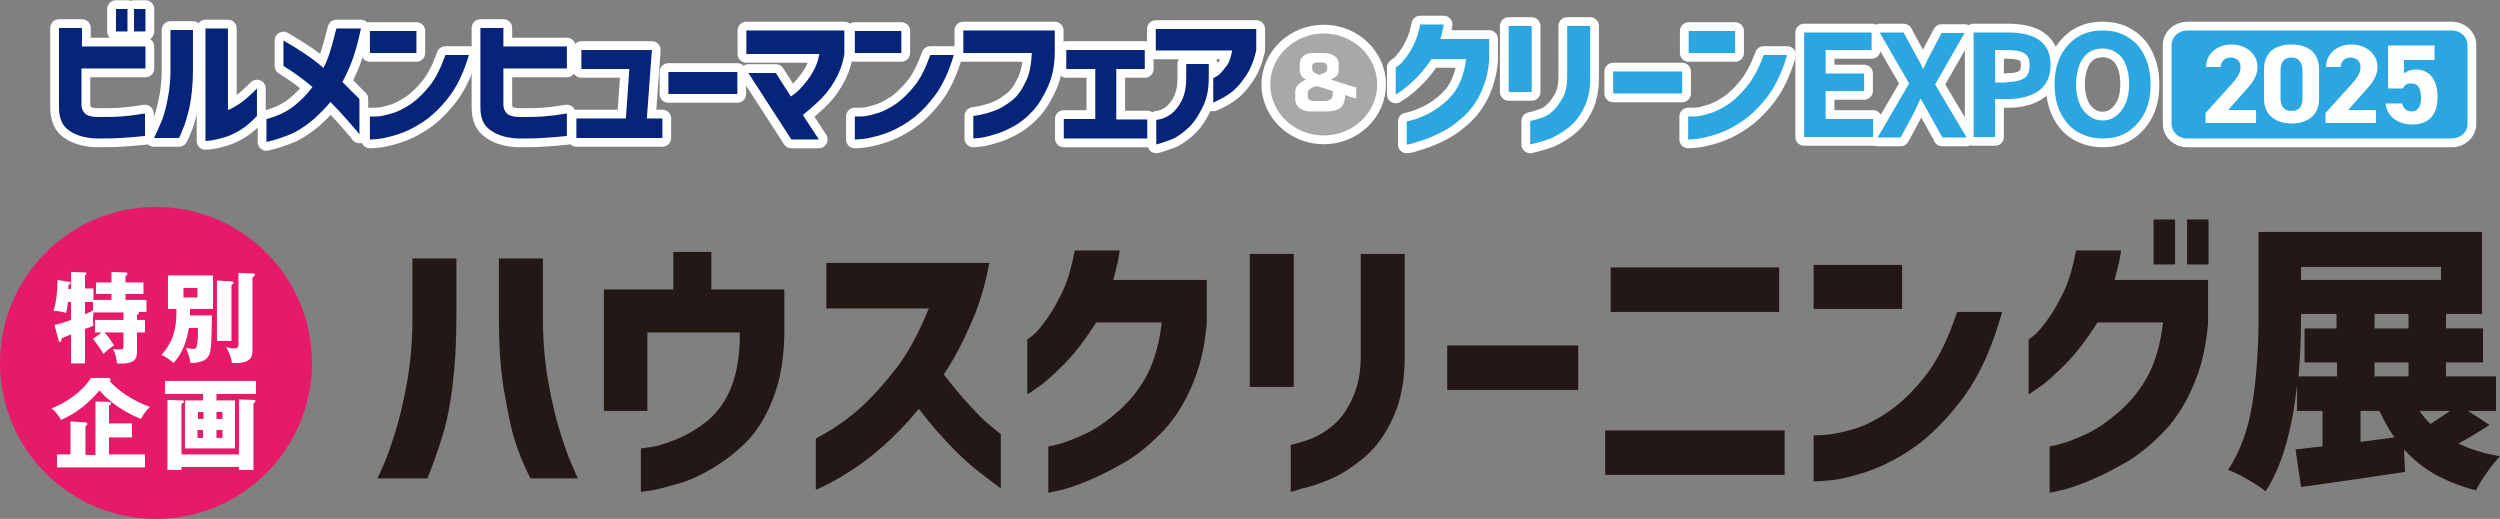 <?xml version="1.0" encoding="utf-8"?>
<!-- Generator: Adobe Illustrator 26.5.1, SVG Export Plug-In . SVG Version: 6.00 Build 0)  -->
<svg version="1.1" id="レイヤー_1" xmlns="http://www.w3.org/2000/svg" xmlns:xlink="http://www.w3.org/1999/xlink" x="0px"
	 y="0px" width="500.1px" height="103.8px" viewBox="0 0 500.1 103.8" style="enable-background:new 0 0 500.1 103.8;"
	 xml:space="preserve">
<rect x="0" y="0" width="500.1" height="103.8" fill="#808080" stroke="none"/>
<style type="text/css">
	.st0{fill:#E61A69;}
	.st1{fill:#FFFFFF;}
	.st2{fill:#231815;}
	.st3{fill:#06257A;stroke:#FFFFFF;stroke-width:3.507;stroke-linecap:round;stroke-linejoin:round;stroke-miterlimit:10;}
	.st4{fill:#2CA6E0;stroke:#FFFFFF;stroke-width:3.507;stroke-linecap:round;stroke-linejoin:round;stroke-miterlimit:10;}
	.st5{fill:#A7A8A8;stroke:#FFFFFF;stroke-width:3.507;stroke-linecap:round;stroke-linejoin:round;stroke-miterlimit:10;}
	.st6{fill:#FFFFFF;stroke:#FFFFFF;stroke-width:3.507;stroke-linecap:round;stroke-linejoin:round;stroke-miterlimit:10;}
	.st7{fill:#06257A;}
	.st8{fill:#2CA6E0;}
	.st9{fill:#A7A8A8;}
</style>
<circle class="st0" cx="31.2" cy="72.6" r="31.2"/>
<g>
	<path class="st1" d="M20.3,66.5H19v-2.5h5.7v-1.5h-6c0,0.3-0.1,0.7-0.1,1.3c0,0.4,0,0.9,0.1,1.3c-0.3,0.2-1.3,0.6-1.7,0.7v6.9h-2.8
		v-5.8c-0.6,0.2-1.2,0.5-1.9,0.8c0,0.2,0,0.7-0.3,0.7c-0.2,0-0.3-0.2-0.3-0.4L10.9,65c1.1-0.2,2.2-0.6,3.3-1v-3.6h-0.6
		c-0.1,1.2-0.3,1.7-0.4,2.2c-0.6-0.2-1.4-0.4-2.5-0.4c0.7-2.1,0.8-4.9,0.8-6.2l2.4,0.4c0.1,0,0.2,0.1,0.2,0.2c0,0.2-0.1,0.3-0.4,0.4
		c0,0.3,0,0.6-0.1,0.8h0.6v-3.4l2.8,0.1c0.2,0,0.3,0.1,0.3,0.2c0,0.2-0.2,0.3-0.3,0.4v2.6h1.7V60h3.6v-1.2h-3.1v-2.3h3.1v-2.1
		l2.8,0.1c0.1,0,0.4,0,0.4,0.3c0,0.2-0.2,0.3-0.4,0.4v1.3h3.6v2.3h-3.6V60h4.2v2.4h-1.6c0,0.1,0.1,0.1,0.1,0.2
		c0,0.2-0.1,0.2-0.4,0.4v1H29v2.5h-1.6v4c0,1.4-0.6,2.4-4,2.2c-0.1-1-0.3-2-0.8-2.9c0.6,0.1,0.9,0.1,1.4,0.1c0.7,0,0.7-0.2,0.7-0.9
		v-2.5h-3.8c0.9,1,1.5,1.9,1.9,2.6c-1.1,0.7-1.6,1.2-2.1,1.7c-0.6-1-1.2-1.9-2.1-3L20.3,66.5z M18.6,60.4H17v2.5
		c0.3-0.2,0.9-0.4,1.6-0.8V60.4z"/>
	<path class="st1" d="M42.4,63.1c-0.1,6.3-0.2,7.5-0.8,8.3c-0.9,1.3-3.3,1.2-3.5,1.2c-0.2-1.2-0.4-1.8-0.9-3
		c0.8,0.1,1.2,0.2,1.4,0.2c0.7,0,0.7-0.3,0.8-0.7c0.2-1,0.2-2.6,0.2-3.5h-1.8c-0.3,1.6-0.9,4.7-3.1,7c-0.5-0.5-1.8-1.4-2.4-1.6
		c2.9-3.2,3-6.5,3-9.2h-1.7v-6.7h9v6.7H38C38,62.8,38,63,38,63.1H42.4z M36.7,57.6v1.9h2.8v-1.9H36.7z M46.3,56.3
		c0.2,0,0.4,0,0.4,0.3c0,0.1-0.2,0.3-0.4,0.4v11.2h-2.9V56.1L46.3,56.3z M50.5,54.7c0.2,0,0.5,0,0.5,0.3c0,0.1-0.2,0.3-0.5,0.5v14.6
		c0,1.4-0.4,2.7-4.1,2.5c-0.2-1.5-0.8-2.5-1.2-3.2c0.5,0.2,1.1,0.3,1.6,0.3c0.9,0,0.9-0.4,0.9-1.1v-14L50.5,54.7z"/>
	<path class="st1" d="M21.6,75.6c0.5,0,0.5,0.3,0.5,0.4c0,0.1,0,0.2-0.1,0.3c1.7,1.9,4.6,3.9,8,5.1c-0.8,0.7-1.3,1.5-1.8,2.4
		c-0.5-0.2-5-1.9-8.3-5.7c-0.3,0.3-3,3.9-7.7,5.9c-0.7-1.3-1.5-2-1.9-2.3c2.6-1,6-3.1,7.9-6.1L21.6,75.6z M29,90.9v2.6H11.4v-2.6
		h2.7v-6.6l3,0.2c0.1,0,0.4,0.1,0.4,0.3c0,0.2-0.2,0.3-0.4,0.4v5.8h2V80.3l2.7,0.1c0.3,0,0.4,0.1,0.4,0.3s0,0.2-0.4,0.4v3.6h4.6v2.8
		h-4.6v3.4H29z"/>
	<path class="st1" d="M43.3,80.1H47v9.6H37v-9.6h3.6v-1.3h-7.6v-2.6h18.2v2.6h-7.9V80.1z M47.8,90.9v-11l2.9,0.1
		c0.3,0,0.4,0,0.4,0.2c0,0.2-0.3,0.4-0.4,0.5v13.3h-2.9v-0.6H36.3v0.6h-2.8V80l2.8,0.1c0.4,0,0.5,0,0.5,0.3c0,0.1-0.1,0.2-0.5,0.4
		v10.1H47.8z M40.7,83.8v-1.4h-1.1v1.4H40.7z M39.5,86v1.6h1.1V86H39.5z M44.5,83.8v-1.4h-1.2v1.4H44.5z M43.3,86v1.6h1.2V86H43.3z"
		/>
</g>
<g>
	<path class="st2" d="M75.5,95.7c0,0,0.4-0.8,1.1-2.4c0.7-1.5,1.5-3.8,2.4-6.6c0.9-2.9,1.7-6.2,2.4-10.1c0.7-3.9,1.1-8.2,1.1-13
		V51.7h8.8v11.8c0,5.3-0.3,9.9-0.8,13.9c-0.5,4-1.2,7.4-2.1,10.1c-0.8,2.7-1.8,5.4-2.9,8.2H75.5z M115.6,95.7h-9.5
		c-1.4-2.8-2.5-5.5-3.3-8.2c-0.8-2.7-1.4-6.1-2.1-10.1c-0.6-4-0.9-8.6-0.9-13.9V51.7h8.8v11.8c0,4.8,0.4,9.1,1.1,13
		c0.7,3.9,1.5,7.3,2.4,10.1c0.9,2.9,1.7,5.1,2.4,6.6C115.2,94.9,115.6,95.7,115.6,95.7z"/>
	<path class="st2" d="M129.5,82.2h-8.7V57.9h13.9v-7.5h7.6v7.5h14.6v9c-0.1,4.9-0.8,9.2-2.3,12.9c-1.4,3.7-3.3,6.6-5.4,8.7
		c-2.2,2.2-4.5,3.9-6.9,5.3c-2.4,1.4-4.6,2.4-6.8,3c-2.1,0.6-3.9,1.1-5.2,1.3c-1.3,0.2-2,0.3-2.1,0.3v-8.7c0.1,0,0.8-0.1,2.2-0.3
		c1.4-0.2,3.1-0.8,5.1-1.6c2-0.8,4.1-2.1,6.1-3.7c2-1.7,3.6-3.9,4.7-6.7c1.1-2.8,1.7-6.3,1.7-10.6v-0.3h-18.5V82.2z"/>
	<path class="st2" d="M185.8,61.7h-20.5v-9.1h32.6c-0.8,4.4-2,8.4-3.7,12.2c-1.6,3.7-3.4,7.1-5.4,10.1c1.7,2.2,3.4,4.3,5.1,6.1
		c1.7,1.9,3.1,3.3,4.4,4.3c1.2,1,1.9,1.5,1.9,1.6v10.8c-2-1.5-3.9-2.9-5.6-4.3c-1.7-1.4-3.4-3.1-5.3-5.1c-1.9-2-3.7-4.2-5.5-6.5
		c-2.3,2.8-4.7,5.3-7.1,7.4s-4.6,3.8-6.7,5.1c-2,1.3-3.7,2.2-4.9,2.8c-1.2,0.6-1.9,0.9-1.9,0.9V87.7c3.3-1.7,6.2-3.7,8.9-6.1
		c2.6-2.4,5.1-5.2,7.4-8.2C181.8,70.3,183.9,66.4,185.8,61.7z"/>
	<path class="st2" d="M215,50.1h9c-0.2,1.1-0.3,2.1-0.6,3.1c-0.2,1-0.5,1.9-0.7,2.8h18.7v8.7c-0.4,4.9-1.5,9.3-3.2,13
		c-1.7,3.8-3.8,6.9-6.3,9.3c-2.4,2.4-4.9,4.4-7.5,5.8c-2.6,1.5-4.9,2.6-7.1,3.5c-2.2,0.9-4,1.5-5.4,1.8c-1.4,0.3-2.1,0.5-2.2,0.4
		v-9.2c0,0,0.8-0.1,2.2-0.5c1.5-0.4,3.2-1.1,5.4-2.1c2.1-1,4.3-2.6,6.6-4.6c2.3-2.1,4.2-4.5,5.6-7.2c1.4-2.7,2.4-6.2,2.9-10.4h-13.1
		c-2.2,3.4-4.3,6.2-6.4,8.3c-2.1,2.1-3.8,3.7-5.2,4.6c-1.4,1-2.1,1.5-2.2,1.4V67.9c0,0,0.5-0.3,1.3-1c0.8-0.7,1.7-1.8,2.8-3.4
		c1.1-1.5,2.1-3.4,3.1-5.5C213.7,55.8,214.4,53.2,215,50.1z"/>
	<path class="st2" d="M250,77.4V50.8h8.8v26.6H250z M258.2,98.4V89c2-0.5,3.7-1,5.1-1.7c1.4-0.7,2.8-1.6,4.1-2.9
		c1.3-1.3,2.4-3,3.3-5.1s1.5-4.7,1.5-7.8V50.8h8.8v20.7c0,4.7-0.8,8.7-2.3,12c-1.5,3.3-3.4,6-5.8,8c-2.4,2-4.7,3.5-6.9,4.4
		c-2.2,0.9-4,1.5-5.5,1.8C259.1,98.2,258.3,98.4,258.2,98.4z"/>
	<path class="st2" d="M289.5,78v-8.9h26.2V78H289.5z"/>
	<path class="st2" d="M321.1,86.1H357V95h-35.9V86.1z M322.2,62.4v-8.9h33.7v8.9H322.2z"/>
	<path class="st2" d="M362.8,61.8v-8.8h17.7v8.8H362.8z M391.5,62.4h9c-1.9,6.9-4.4,12.5-7.6,16.9c-3.2,4.3-6.5,7.7-9.9,10.1
		c-3.4,2.4-6.7,4-9.7,5c-3.1,1-5.6,1.6-7.5,1.7c-1.9,0.2-2.9,0.2-3,0.2v-9.2c0,0,0.8,0,2.3-0.1c1.5-0.1,3.4-0.5,5.8-1.2
		c2.4-0.7,4.8-2,7.5-3.9c2.6-1.9,5-4.4,7.2-7.3C387.8,71.6,389.8,67.6,391.5,62.4z"/>
	<path class="st2" d="M415.3,50.1h9c-0.2,1.1-0.3,2.1-0.6,3.1c-0.2,1-0.5,1.9-0.7,2.8h18.7v8.7c-0.4,4.9-1.5,9.3-3.2,13
		c-1.7,3.8-3.8,6.9-6.3,9.3c-2.4,2.4-4.9,4.4-7.5,5.8c-2.6,1.5-4.9,2.6-7.1,3.5c-2.2,0.9-4,1.5-5.4,1.8c-1.4,0.3-2.1,0.5-2.2,0.4
		v-9.2c0,0,0.8-0.1,2.2-0.5c1.5-0.4,3.2-1.1,5.4-2.1c2.1-1,4.3-2.6,6.6-4.6c2.3-2.1,4.2-4.5,5.6-7.2c1.4-2.7,2.4-6.2,2.9-10.4h-13.1
		c-2.2,3.4-4.3,6.2-6.4,8.3c-2.1,2.1-3.8,3.7-5.2,4.6c-1.4,1-2.1,1.5-2.2,1.4V67.9c0,0,0.5-0.3,1.3-1c0.8-0.7,1.7-1.8,2.8-3.4
		c1.1-1.5,2.1-3.4,3.1-5.5C414,55.8,414.7,53.2,415.3,50.1z M430.8,52.9v-9h4.3v9H430.8z M437.5,52.9v-9h4.3v9H437.5z"/>
	<path class="st2" d="M498,85c-1.7,1.1-3.7,2.4-6.2,3.7c2.3,1.2,5.1,2,8.3,2.6c-0.8,0.8-1.7,1.9-2.6,3.2c-0.9,1.3-1.7,2.5-2.2,3.6
		c-3.1-0.8-5.8-1.9-8.2-3.2c-2.4-1.4-4.4-3-6.2-5l0.2,4.5c-2.2,0.3-7.1,1.1-15,2.2c-4.2,0.6-6.2,0.9-5.8,0.8l-1.1-7.5l5.4-0.6v-7.1
		h-5.1V77c-1,9.3-3.1,16.4-6.3,21.3c-0.8-0.7-2-1.5-3.6-2.4c-1.5-0.9-2.8-1.5-3.9-1.9c2.5-3.8,4.1-8.3,4.9-13.5
		c0.8-5.2,1.2-10.9,1.2-17.1v-17h44.7v16.4h-7.2v2.9h7.4v6.8h-7.4v2.8h10v6.9h-5.6L498,85z M460.3,63.4c0,4.3-0.2,8.3-0.5,11.9h7.7
		v-2.8H461v-6.8h6.4v-2.9h-7.1V63.4z M488.3,53.4h-28v2.6h28V53.4z M479,87.5c-1-1.4-2-3.1-3-5.3h-3.8v6.2L479,87.5z M481.8,65.7
		v-2.9h-6.8v2.9H481.8z M481.8,75.3v-2.8h-6.8v2.8H481.8z M484,82.2c0.7,1,1.4,1.9,2.2,2.6c0.9-0.6,2.2-1.4,3.9-2.6H484z"/>
</g>
<g>
	<g>
		<g>
			<g>
				<g>
					<path class="st3" d="M11.8,21.5V5.6h4.6v3.7h12.7v4.4H16.3v7.3c0,0.7,0.3,1.3,0.7,1.7c0.4,0.4,1.3,0.7,2.5,0.7
						c1.7,0,3.3,0,4.7-0.1c1.4-0.1,3-0.3,4.8-0.6v4.5c-1.8,0.2-3.4,0.3-4.9,0.4c-1.5,0.1-3.1,0.1-4.9,0.1c-2.2-0.1-4-0.6-5.4-1.6
						C12.5,25.2,11.8,23.7,11.8,21.5z M23.2,6.2V1.8h2.3v4.5H23.2z M26.8,6.2V1.8h2.3v4.5H26.8z"/>
					<path class="st3" d="M35.8,27.6h-5c0.7-1.4,1.2-2.6,1.7-3.8c0.4-1.2,0.8-2.6,1.1-4.3c0.3-1.6,0.5-3.4,0.5-5.4V6h4.5v8
						c0,3-0.3,5.5-0.7,7.5c-0.5,2-0.9,3.5-1.4,4.5C36.1,27.1,35.8,27.6,35.8,27.6z M51.4,17.7v5.5c-1.1,1.2-2.2,2.1-3.3,2.8
						c-1.2,0.7-2.2,1.2-3.3,1.5c-1,0.3-1.9,0.5-2.6,0.6c-0.7,0.1-1.1,0.1-1.1,0.1V5.7h4.5v16.3c0.6-0.2,1.3-0.6,1.9-1
						c0.7-0.4,1.3-0.9,1.9-1.4C50,19.1,50.7,18.4,51.4,17.7z"/>
					<path class="st3" d="M53.3,28.4v-4.6c2-0.5,3.8-1.3,5.4-2.5c1.5-1.2,2.8-2.5,3.8-3.9c-1.9-1.6-3.8-3-5.8-4.2V8.1
						c3.3,1.9,6,3.7,8,5.5c0.7-1.4,1.2-2.7,1.5-3.9c0.4-1.2,0.6-2.2,0.8-2.9c0.2-0.7,0.3-1.1,0.3-1.1h4.9c-0.4,2-0.9,3.8-1.4,5.4
						c-0.5,1.6-1.3,3.4-2.3,5.3c0.5,0.5,1,1,1.6,1.6c0.6,0.6,1.2,1.2,1.8,1.8v7.1c0,0-0.2-0.3-0.7-0.9c-0.5-0.6-1.2-1.4-2.1-2.4
						c-0.9-1-1.9-2.1-3-3.2c-0.9,1.1-2,2.2-3.3,3.4c-1.3,1.1-2.7,2.1-4.3,2.9C56.8,27.4,55.1,28,53.3,28.4z"/>
					<path class="st3" d="M74,10.6V6.2h9.3v4.4H74z M89.1,11h4.7c-1,3.4-2.3,6.2-4,8.4c-1.7,2.2-3.4,3.8-5.2,5
						c-1.8,1.2-3.5,2-5.1,2.5c-1.6,0.5-2.9,0.8-3.9,0.9c-1,0.1-1.5,0.1-1.6,0.1v-4.6c0,0,0.4,0,1.2,0c0.8,0,1.8-0.2,3.1-0.6
						c1.2-0.3,2.5-1,3.9-1.9c1.4-1,2.6-2.2,3.8-3.7C87.2,15.6,88.2,13.5,89.1,11z"/>
					<path class="st3" d="M96.1,21.5V5.6h4.6v3.7h12.7v4.4h-12.7v7.3c0,0.7,0.3,1.3,0.7,1.7c0.4,0.4,1.3,0.7,2.5,0.7
						c1.7,0,3.3,0,4.7-0.1c1.4-0.1,3-0.3,4.8-0.6v4.5c-1.8,0.2-3.4,0.3-4.9,0.4c-1.5,0.1-3.1,0.1-4.9,0.1c-2.2-0.1-4-0.6-5.4-1.6
						C96.8,25.2,96.1,23.7,96.1,21.5z"/>
					<path class="st3" d="M115.3,27.6v-3.9h9.9l0.7-9.9h-9.6V10h14.1l-1,13.7h3.1v3.9H115.3z"/>
					<path class="st3" d="M133.7,18.8v-4.4h13.8v4.4H133.7z"/>
					<path class="st3" d="M163.9,10.8h-14.6V6.1h19.6v4.7c-0.3,2-1,3.8-2,5.5c-1,1.7-2.1,3-3.3,4.1c-1.1,1-2.1,1.9-3,2.6l3.2,4.9
						h-5.5l-8.6-13.3h5.5l3,4.7c0.6-0.4,1.4-1,2.2-1.9c0.8-0.9,1.6-1.9,2.2-3C163.3,13.2,163.7,12,163.9,10.8z"/>
					<path class="st3" d="M171,10.6V6.2h9.3v4.4H171z M186.1,11h4.7c-1,3.4-2.3,6.2-4,8.4c-1.7,2.2-3.4,3.8-5.2,5
						c-1.8,1.2-3.5,2-5.1,2.5c-1.6,0.5-2.9,0.8-3.9,0.9c-1,0.1-1.5,0.1-1.6,0.1v-4.6c0,0,0.4,0,1.2,0c0.8,0,1.8-0.2,3.1-0.6
						c1.2-0.3,2.5-1,3.9-1.9c1.4-1,2.6-2.2,3.8-3.7C184.2,15.6,185.2,13.5,186.1,11z"/>
					<path class="st3" d="M206.4,10.6h-13.7V6.1H211v4.2c0,2.8-0.5,5.1-1.4,7.1c-0.9,2-1.9,3.6-3.1,4.9c-1.2,1.3-2.5,2.3-3.8,3
						c-1.3,0.7-2.6,1.3-3.8,1.6c-1.2,0.4-2.2,0.6-3,0.7c-0.8,0.1-1.2,0.1-1.2,0.1v-4.5c1.6-0.2,3-0.6,4.1-1c1.2-0.4,2.3-1.1,3.5-2
						c1.2-0.9,2.1-2.2,2.8-3.7C205.9,15,206.3,13.1,206.4,10.6z"/>
					<path class="st3" d="M212.8,27.6v-3.8h6.3V13.8h-5.8V10h15.7v3.8h-5.7v10.1h6.2v3.8H212.8z"/>
					<path class="st3" d="M246.5,10.1h-15.3V5.8h20.1v4.3c-0.5,2.1-1.2,3.9-2.3,5.4c-1,1.5-2,2.5-3,3.2c-1,0.7-1.8,1.1-2.4,1.4
						c-0.6,0.3-0.9,0.4-0.9,0.4v-4.9c0,0,0.3-0.1,0.8-0.4c0.5-0.3,1-0.9,1.6-1.7C245.8,12.8,246.2,11.6,246.5,10.1z M231.3,28.9V24
						c0,0,0.3-0.1,1-0.2c0.6-0.2,1.3-0.5,2.1-1.1c0.7-0.6,1.4-1.4,2-2.6c0.6-1.2,0.9-2.7,0.9-4.7v-2.6h4.5v2.8
						c0,2.3-0.4,4.2-1.2,5.8c-0.8,1.6-1.6,2.9-2.6,3.9c-1,1-2,1.7-3,2.3C233.9,28.1,232.7,28.5,231.3,28.9z"/>
				</g>
				<g>
					<path class="st4" d="M284.1,4.9h4.7c-0.1,0.5-0.2,1-0.3,1.5s-0.2,1-0.4,1.4h9.8v4.3c-0.2,2.4-0.8,4.6-1.7,6.5
						c-0.9,1.9-2,3.4-3.3,4.6c-1.3,1.2-2.6,2.2-3.9,2.9c-1.3,0.7-2.6,1.3-3.7,1.7c-1.2,0.4-2.1,0.7-2.8,0.9
						c-0.7,0.2-1.1,0.2-1.1,0.2v-4.6c0,0,0.4-0.1,1.2-0.3c0.8-0.2,1.7-0.6,2.8-1.1c1.1-0.5,2.3-1.3,3.5-2.3c1.2-1,2.2-2.2,2.9-3.6
						c0.7-1.4,1.2-3.1,1.5-5.2h-6.9c-1.2,1.7-2.3,3.1-3.4,4.1c-1.1,1.1-2,1.8-2.7,2.3s-1.1,0.7-1.1,0.7v-5.4c0,0,0.2-0.2,0.7-0.5
						c0.4-0.3,0.9-0.9,1.5-1.7c0.6-0.8,1.1-1.7,1.6-2.8C283.4,7.7,283.8,6.4,284.1,4.9z"/>
					<path class="st4" d="M301.8,18.4V5.2h4.6v13.2H301.8z M306.1,28.9v-4.7c1-0.2,1.9-0.5,2.7-0.8c0.8-0.3,1.5-0.8,2.1-1.5
						c0.7-0.6,1.2-1.5,1.8-2.5c0.5-1,0.8-2.3,0.8-3.9V5.2h4.6v10.3c0,2.4-0.4,4.4-1.2,6c-0.8,1.6-1.8,3-3.1,4
						c-1.3,1-2.5,1.7-3.6,2.2c-1.1,0.4-2.1,0.7-2.9,0.9C306.5,28.8,306.1,28.9,306.1,28.9z"/>
					<path class="st4" d="M322.7,18.7v-4.4h13.8v4.4H322.7z"/>
					<path class="st4" d="M337.8,10.6V6.2h9.3v4.4H337.8z M352.8,11h4.7c-1,3.4-2.3,6.2-4,8.4c-1.7,2.2-3.4,3.8-5.2,5
						c-1.8,1.2-3.5,2-5.1,2.5c-1.6,0.5-2.9,0.8-3.9,0.9c-1,0.1-1.5,0.1-1.6,0.1v-4.6c0,0,0.4,0,1.2,0c0.8,0,1.8-0.2,3-0.6
						c1.2-0.3,2.5-1,3.9-1.9c1.4-1,2.6-2.2,3.8-3.7S351.9,13.5,352.8,11z"/>
				</g>
				<g>
					<polygon class="st4" points="360.9,27.4 360.9,6.5 374.4,6.5 374.4,10 365.2,10 365.2,14.7 372.9,14.7 372.9,18.2 365.2,18.2 
						365.2,23.8 374.7,23.8 374.7,27.4 					"/>
					<path class="st4" d="M388.5,27.4l-2.9-5.2l-1.4-2.5c-0.2,0.4-0.4,0.9-0.7,1.5c-0.1,0.2-0.3,0.6-0.5,1.1l-2.8,5.2h-4.6l6.3-10.8
						l-5.9-10.2h4.8c0,0,3,5.5,3.2,5.9c0.2,0.3,0.4,0.7,0.6,1.2l0.1,0.2c0.5-1.1,0.9-1.8,1.1-2.3l2.6-4.9h4.6l-5.9,10.3l6.3,10.6
						H388.5z"/>
					<path class="st4" d="M394.8,27.4V6.5h6.9c5.7,0,8.5,2.2,8.5,6.5c0,2.2-0.8,4-2.3,5.1c-1.5,1.1-3.6,1.7-6.1,1.7h-2.7v7.6H394.8z
						 M401.5,16.4c1.6,0,2.7-0.3,3.5-0.8c0.7-0.5,1-1.4,1-2.6c0-1.1-0.3-1.9-1-2.3c-0.7-0.5-2-0.7-3.6-0.7h-2.3v6.5H401.5z"/>
					<path class="st4" d="M420.6,27.7c-1.9,0-3.6-0.5-5-1.3c-1.5-0.9-2.6-2.2-3.4-3.8c-0.8-1.6-1.2-3.5-1.2-5.7
						c0-2.2,0.4-4.1,1.2-5.7c0.8-1.6,2-2.9,3.4-3.8c1.5-0.9,3.1-1.3,5-1.3c1.9,0,3.6,0.4,5,1.3c1.5,0.9,2.6,2.1,3.4,3.8
						c0.8,1.6,1.2,3.5,1.2,5.7c0,2.2-0.4,4.1-1.2,5.7c-0.8,1.6-2,2.9-3.4,3.8C424.2,27.3,422.5,27.7,420.6,27.7z M420.6,9.7
						c-1.1,0-2,0.3-2.8,0.8c-0.8,0.6-1.4,1.4-1.8,2.4c-0.4,1.1-0.7,2.4-0.7,3.9c0,1.5,0.2,2.8,0.7,3.9c0.4,1.1,1.1,1.9,1.9,2.5
						c0.8,0.6,1.7,0.9,2.7,0.9s1.9-0.3,2.7-0.9c0.8-0.6,1.4-1.4,1.9-2.5c0.5-1.1,0.7-2.4,0.7-3.9c0-1.5-0.2-2.8-0.7-3.9
						c-0.4-1.1-1.1-1.9-1.9-2.4C422.6,10,421.7,9.7,420.6,9.7z"/>
				</g>
				<g>
					<path class="st5" d="M275.5,16.9c0,5.6-4.8,10.2-10.7,10.2c-5.9,0-10.7-4.6-10.7-10.2c0-5.6,4.8-10.2,10.7-10.2
						C270.7,6.7,275.5,11.3,275.5,16.9"/>
					<path class="st6" d="M259.1,18.4c0-1.1,0.7-1.8,2.2-2.5c-0.9-0.3-1.2-0.9-1.3-1.9v-1.2c0-1.3,1.1-2.2,2.6-2.2h2.2
						c1.7,0,3.1,0.9,3,2.2v1.2c0,1-0.5,1.4-1.6,1.9c1.2,0.4,3.9,1.3,5.1,1.6v2.2c-1.2-0.3-1.5-0.4-2.2-0.7c-0.1,2.4-1.1,3.2-3.7,3.3
						h-3.2c-1.8,0-3.1-1-3.1-2.4V18.4z M265,20.2c0.7,0,1.1-0.2,1.4-0.6c0.2-0.3,0.2-0.5,0.2-1.1c0,0,0-0.2,0-0.3
						c-1.5-0.5-2-0.6-3.2-1c-1.3,0.4-1.8,0.8-1.8,1.4v0.6c0,0.7,0.4,1,1.3,1H265z M262.5,13.9c0,0.4,0.5,0.8,1.4,1.1
						c1.1-0.4,1.5-0.6,1.6-1.2v-0.5c0-0.5-0.4-0.8-1.1-0.8h-1c-0.6,0-0.9,0.3-0.9,0.8V13.9z"/>
				</g>
				<g>
					<path class="st4" d="M469.6,27.7c0,0,1.4,0,3.1,0h17.8c1.7,0,3.1-1.3,3.1-2.9V9c0-1.6-1.4-2.9-3.1-2.9h-17.8
						c-1.7,0-4.5,0-6.2,0h-29c-1.7,0-3.1,1.3-3.1,2.9v15.8c0,1.6,1.4,2.9,3.1,2.9h29C468.2,27.7,469.6,27.7,469.6,27.7z"/>
				</g>
			</g>
		</g>
	</g>
	<g>
		<g>
			<g>
				<g>
					<path class="st7" d="M11.8,21.5V5.6h4.6v3.7h12.7v4.4H16.3v7.3c0,0.7,0.3,1.3,0.7,1.7c0.4,0.4,1.3,0.7,2.5,0.7
						c1.7,0,3.3,0,4.7-0.1c1.4-0.1,3-0.3,4.8-0.6v4.5c-1.8,0.2-3.4,0.3-4.9,0.4c-1.5,0.1-3.1,0.1-4.9,0.1c-2.2-0.1-4-0.6-5.4-1.6
						C12.5,25.2,11.8,23.7,11.8,21.5z M23.2,6.2V1.8h2.3v4.5H23.2z M26.8,6.2V1.8h2.3v4.5H26.8z"/>
					<path class="st7" d="M35.8,27.6h-5c0.7-1.4,1.2-2.6,1.7-3.8c0.4-1.2,0.8-2.6,1.1-4.3c0.3-1.6,0.5-3.4,0.5-5.4V6h4.5v8
						c0,3-0.3,5.5-0.7,7.5c-0.5,2-0.9,3.5-1.4,4.5C36.1,27.1,35.8,27.6,35.8,27.6z M51.4,17.7v5.5c-1.1,1.2-2.2,2.1-3.3,2.8
						c-1.2,0.7-2.2,1.2-3.3,1.5c-1,0.3-1.9,0.5-2.6,0.6c-0.7,0.1-1.1,0.1-1.1,0.1V5.7h4.5v16.3c0.6-0.2,1.3-0.6,1.9-1
						c0.7-0.4,1.3-0.9,1.9-1.4C50,19.1,50.7,18.4,51.4,17.7z"/>
					<path class="st7" d="M53.3,28.4v-4.6c2-0.5,3.8-1.3,5.4-2.5c1.5-1.2,2.8-2.5,3.8-3.9c-1.9-1.6-3.8-3-5.8-4.2V8.1
						c3.3,1.9,6,3.7,8,5.5c0.7-1.4,1.2-2.7,1.5-3.9c0.4-1.2,0.6-2.2,0.8-2.9c0.2-0.7,0.3-1.1,0.3-1.1h4.9c-0.4,2-0.9,3.8-1.4,5.4
						c-0.5,1.6-1.3,3.4-2.3,5.3c0.5,0.5,1,1,1.6,1.6c0.6,0.6,1.2,1.2,1.8,1.8v7.1c0,0-0.2-0.3-0.7-0.9c-0.5-0.6-1.2-1.4-2.1-2.4
						c-0.9-1-1.9-2.1-3-3.2c-0.9,1.1-2,2.2-3.3,3.4c-1.3,1.1-2.7,2.1-4.3,2.9C56.8,27.4,55.1,28,53.3,28.4z"/>
					<path class="st7" d="M74,10.6V6.2h9.3v4.4H74z M89.1,11h4.7c-1,3.4-2.3,6.2-4,8.4c-1.7,2.2-3.4,3.8-5.2,5
						c-1.8,1.2-3.5,2-5.1,2.5c-1.6,0.5-2.9,0.8-3.9,0.9c-1,0.1-1.5,0.1-1.6,0.1v-4.6c0,0,0.4,0,1.2,0c0.8,0,1.8-0.2,3.1-0.6
						c1.2-0.3,2.5-1,3.9-1.9c1.4-1,2.6-2.2,3.8-3.7C87.2,15.6,88.2,13.5,89.1,11z"/>
					<path class="st7" d="M96.1,21.5V5.6h4.6v3.7h12.7v4.4h-12.7v7.3c0,0.7,0.3,1.3,0.7,1.7c0.4,0.4,1.3,0.7,2.5,0.7
						c1.7,0,3.3,0,4.7-0.1c1.4-0.1,3-0.3,4.8-0.6v4.5c-1.8,0.2-3.4,0.3-4.9,0.4c-1.5,0.1-3.1,0.1-4.9,0.1c-2.2-0.1-4-0.6-5.4-1.6
						C96.8,25.2,96.1,23.7,96.1,21.5z"/>
					<path class="st7" d="M115.3,27.6v-3.9h9.9l0.7-9.9h-9.6V10h14.1l-1,13.7h3.1v3.9H115.3z"/>
					<path class="st7" d="M133.7,18.8v-4.4h13.8v4.4H133.7z"/>
					<path class="st7" d="M163.9,10.8h-14.6V6.1h19.6v4.7c-0.3,2-1,3.8-2,5.5c-1,1.7-2.1,3-3.3,4.1c-1.1,1-2.1,1.9-3,2.6l3.2,4.9
						h-5.5l-8.6-13.3h5.5l3,4.7c0.6-0.4,1.4-1,2.2-1.9c0.8-0.9,1.6-1.9,2.2-3C163.3,13.2,163.7,12,163.9,10.8z"/>
					<path class="st7" d="M171,10.6V6.2h9.3v4.4H171z M186.1,11h4.7c-1,3.4-2.3,6.2-4,8.4c-1.7,2.2-3.4,3.8-5.2,5
						c-1.8,1.2-3.5,2-5.1,2.5c-1.6,0.5-2.9,0.8-3.9,0.9c-1,0.1-1.5,0.1-1.6,0.1v-4.6c0,0,0.4,0,1.2,0c0.8,0,1.8-0.2,3.1-0.6
						c1.2-0.3,2.5-1,3.9-1.9c1.4-1,2.6-2.2,3.8-3.7C184.2,15.6,185.2,13.5,186.1,11z"/>
					<path class="st7" d="M206.4,10.6h-13.7V6.1H211v4.2c0,2.8-0.5,5.1-1.4,7.1c-0.9,2-1.9,3.6-3.1,4.9c-1.2,1.3-2.5,2.3-3.8,3
						c-1.3,0.7-2.6,1.3-3.8,1.6c-1.2,0.4-2.2,0.6-3,0.7c-0.8,0.1-1.2,0.1-1.2,0.1v-4.5c1.6-0.2,3-0.6,4.1-1c1.2-0.4,2.3-1.1,3.5-2
						c1.2-0.9,2.1-2.2,2.8-3.7C205.9,15,206.3,13.1,206.4,10.6z"/>
					<path class="st7" d="M212.8,27.6v-3.8h6.3V13.8h-5.8V10h15.7v3.8h-5.7v10.1h6.2v3.8H212.8z"/>
					<path class="st7" d="M246.5,10.1h-15.3V5.8h20.1v4.3c-0.5,2.1-1.2,3.9-2.3,5.4c-1,1.5-2,2.5-3,3.2c-1,0.7-1.8,1.1-2.4,1.4
						c-0.6,0.3-0.9,0.4-0.9,0.4v-4.9c0,0,0.3-0.1,0.8-0.4c0.5-0.3,1-0.9,1.6-1.7C245.8,12.8,246.2,11.6,246.5,10.1z M231.3,28.9V24
						c0,0,0.3-0.1,1-0.2c0.6-0.2,1.3-0.5,2.1-1.1c0.7-0.6,1.4-1.4,2-2.6c0.6-1.2,0.9-2.7,0.9-4.7v-2.6h4.5v2.8
						c0,2.3-0.4,4.2-1.2,5.8c-0.8,1.6-1.6,2.9-2.6,3.9c-1,1-2,1.7-3,2.3C233.9,28.1,232.7,28.5,231.3,28.9z"/>
				</g>
				<g>
					<path class="st8" d="M284.1,4.9h4.7c-0.1,0.5-0.2,1-0.3,1.5s-0.2,1-0.4,1.4h9.8v4.3c-0.2,2.4-0.8,4.6-1.7,6.5
						c-0.9,1.9-2,3.4-3.3,4.6c-1.3,1.2-2.6,2.2-3.9,2.9c-1.3,0.7-2.6,1.3-3.7,1.7c-1.2,0.4-2.1,0.7-2.8,0.9
						c-0.7,0.2-1.1,0.2-1.1,0.2v-4.6c0,0,0.4-0.1,1.2-0.3c0.8-0.2,1.7-0.6,2.8-1.1c1.1-0.5,2.3-1.3,3.5-2.3c1.2-1,2.2-2.2,2.9-3.6
						c0.7-1.4,1.2-3.1,1.5-5.2h-6.9c-1.2,1.7-2.3,3.1-3.4,4.1c-1.1,1.1-2,1.8-2.7,2.3s-1.1,0.7-1.1,0.7v-5.4c0,0,0.2-0.2,0.7-0.5
						c0.4-0.3,0.9-0.9,1.5-1.7c0.6-0.8,1.1-1.7,1.6-2.8C283.4,7.7,283.8,6.4,284.1,4.9z"/>
					<path class="st8" d="M301.8,18.4V5.2h4.6v13.2H301.8z M306.1,28.9v-4.7c1-0.2,1.9-0.5,2.7-0.8c0.8-0.3,1.5-0.8,2.1-1.5
						c0.7-0.6,1.2-1.5,1.8-2.5c0.5-1,0.8-2.3,0.8-3.9V5.2h4.6v10.3c0,2.4-0.4,4.4-1.2,6c-0.8,1.6-1.8,3-3.1,4
						c-1.3,1-2.5,1.7-3.6,2.2c-1.1,0.4-2.1,0.7-2.9,0.9C306.5,28.8,306.1,28.9,306.1,28.9z"/>
					<path class="st8" d="M322.7,18.7v-4.4h13.8v4.4H322.7z"/>
					<path class="st8" d="M337.8,10.6V6.2h9.3v4.4H337.8z M352.8,11h4.7c-1,3.4-2.3,6.2-4,8.4c-1.7,2.2-3.4,3.8-5.2,5
						c-1.8,1.2-3.5,2-5.1,2.5c-1.6,0.5-2.9,0.8-3.9,0.9c-1,0.1-1.5,0.1-1.6,0.1v-4.6c0,0,0.4,0,1.2,0c0.8,0,1.8-0.2,3-0.6
						c1.2-0.3,2.5-1,3.9-1.9c1.4-1,2.6-2.2,3.8-3.7S351.9,13.5,352.8,11z"/>
				</g>
				<g>
					<polygon class="st8" points="360.9,27.4 360.9,6.5 374.4,6.5 374.4,10 365.2,10 365.2,14.7 372.9,14.7 372.9,18.2 365.2,18.2 
						365.2,23.8 374.7,23.8 374.7,27.4 					"/>
					<path class="st8" d="M388.5,27.4l-2.9-5.2l-1.4-2.5c-0.2,0.4-0.4,0.9-0.7,1.5c-0.1,0.2-0.3,0.6-0.5,1.1l-2.8,5.2h-4.6l6.3-10.8
						l-5.9-10.2h4.8c0,0,3,5.5,3.2,5.9c0.2,0.3,0.4,0.7,0.6,1.2l0.1,0.2c0.5-1.1,0.9-1.8,1.1-2.3l2.6-4.9h4.6l-5.9,10.3l6.3,10.6
						H388.5z"/>
					<path class="st8" d="M394.8,27.4V6.5h6.9c5.7,0,8.5,2.2,8.5,6.5c0,2.2-0.8,4-2.3,5.1c-1.5,1.1-3.6,1.7-6.1,1.7h-2.7v7.6H394.8z
						 M401.5,16.4c1.6,0,2.7-0.3,3.5-0.8c0.7-0.5,1-1.4,1-2.6c0-1.1-0.3-1.9-1-2.3c-0.7-0.5-2-0.7-3.6-0.7h-2.3v6.5H401.5z"/>
					<path class="st8" d="M420.6,27.7c-1.9,0-3.6-0.5-5-1.3c-1.5-0.9-2.6-2.2-3.4-3.8c-0.8-1.6-1.2-3.5-1.2-5.7
						c0-2.2,0.4-4.1,1.2-5.7c0.8-1.6,2-2.9,3.4-3.8c1.5-0.9,3.1-1.3,5-1.3c1.9,0,3.6,0.4,5,1.3c1.5,0.9,2.6,2.1,3.4,3.8
						c0.8,1.6,1.2,3.5,1.2,5.7c0,2.2-0.4,4.1-1.2,5.7c-0.8,1.6-2,2.9-3.4,3.8C424.2,27.3,422.5,27.7,420.6,27.7z M420.6,9.7
						c-1.1,0-2,0.3-2.8,0.8c-0.8,0.6-1.4,1.4-1.8,2.4c-0.4,1.1-0.7,2.4-0.7,3.9c0,1.5,0.2,2.8,0.7,3.9c0.4,1.1,1.1,1.9,1.9,2.5
						c0.8,0.6,1.7,0.9,2.7,0.9s1.9-0.3,2.7-0.9c0.8-0.6,1.4-1.4,1.9-2.5c0.5-1.1,0.7-2.4,0.7-3.9c0-1.5-0.2-2.8-0.7-3.9
						c-0.4-1.1-1.1-1.9-1.9-2.4C422.6,10,421.7,9.7,420.6,9.7z"/>
				</g>
				<g>
					<path class="st9" d="M275.5,16.9c0,5.6-4.8,10.2-10.7,10.2c-5.9,0-10.7-4.6-10.7-10.2c0-5.6,4.8-10.2,10.7-10.2
						C270.7,6.7,275.5,11.3,275.5,16.9"/>
					<path class="st1" d="M259.1,18.4c0-1.1,0.7-1.8,2.2-2.5c-0.9-0.3-1.2-0.9-1.3-1.9v-1.2c0-1.3,1.1-2.2,2.6-2.2h2.2
						c1.7,0,3.1,0.9,3,2.2v1.2c0,1-0.5,1.4-1.6,1.9c1.2,0.4,3.9,1.3,5.1,1.6v2.2c-1.2-0.3-1.5-0.4-2.2-0.7c-0.1,2.4-1.1,3.2-3.7,3.3
						h-3.2c-1.8,0-3.1-1-3.1-2.4V18.4z M265,20.2c0.7,0,1.1-0.2,1.4-0.6c0.2-0.3,0.2-0.5,0.2-1.1c0,0,0-0.2,0-0.3
						c-1.5-0.5-2-0.6-3.2-1c-1.3,0.4-1.8,0.8-1.8,1.4v0.6c0,0.7,0.4,1,1.3,1H265z M262.5,13.9c0,0.4,0.5,0.8,1.4,1.1
						c1.1-0.4,1.5-0.6,1.6-1.2v-0.5c0-0.5-0.4-0.8-1.1-0.8h-1c-0.6,0-0.9,0.3-0.9,0.8V13.9z"/>
				</g>
				<g>
					<path class="st8" d="M469.6,27.7c0,0,1.4,0,3.1,0h17.8c1.7,0,3.1-1.3,3.1-2.9V9c0-1.6-1.4-2.9-3.1-2.9h-17.8
						c-1.7,0-4.5,0-6.2,0h-29c-1.7,0-3.1,1.3-3.1,2.9v15.8c0,1.6,1.4,2.9,3.1,2.9h29C468.2,27.7,469.6,27.7,469.6,27.7z"/>
					<g>
						<path class="st1" d="M451.3,24.6h-10.1v-2l5.5-6.1c1-1.1,1.5-2.1,1.5-3.1c0-1.3-1-1.9-2-1.9c-1.1,0-1.9,0.7-2,1.9h-2.9
							c0-2.7,2.3-4.5,5.1-4.5c2.9,0,5.2,1.9,5.2,4.5c0,2-1.4,3.6-2.5,4.8l-3.4,3.8h5.6V24.6z"/>
						<path class="st1" d="M463.9,19.8c0,3.5-2.6,4.9-5.5,4.9c-2.9,0-5.5-1.5-5.5-4.9v-6c0-3.6,2.6-4.9,5.5-4.9
							c2.9,0,5.5,1.3,5.5,4.9V19.8z M458.4,11.5c-1.5,0-2.2,0.9-2.2,2.6v5.5c0,1.7,0.7,2.6,2.2,2.6c1.5,0,2.2-0.9,2.2-2.6v-5.5
							C460.5,12.4,459.8,11.5,458.4,11.5z"/>
						<path class="st1" d="M475.3,24.6h-10.1v-2l5.5-6.1c1-1.1,1.5-2.1,1.5-3.1c0-1.3-1-1.9-2-1.9c-1.1,0-1.9,0.7-2,1.9h-2.9
							c0-2.7,2.3-4.5,5.1-4.5c2.9,0,5.2,1.9,5.2,4.5c0,2-1.4,3.6-2.5,4.8l-3.4,3.8h5.6V24.6z"/>
						<path class="st1" d="M480.7,17.7h-3V9.1h9.3v2.9h-6.1v2.7c0.5-0.4,1.2-0.8,2.4-0.8c2.5,0,4.3,1.8,4.3,5.5
							c0,3.7-1.8,5.5-5.1,5.5c-2.7,0-5-1.5-5.3-4.2h3.3c0.3,1,0.9,1.6,1.9,1.6c1.2,0,1.9-0.9,1.9-2.7c0-1.9-0.6-2.9-1.9-2.9
							C481.5,16.6,481,17,480.7,17.7z"/>
					</g>
				</g>
			</g>
		</g>
	</g>
</g>
</svg>
